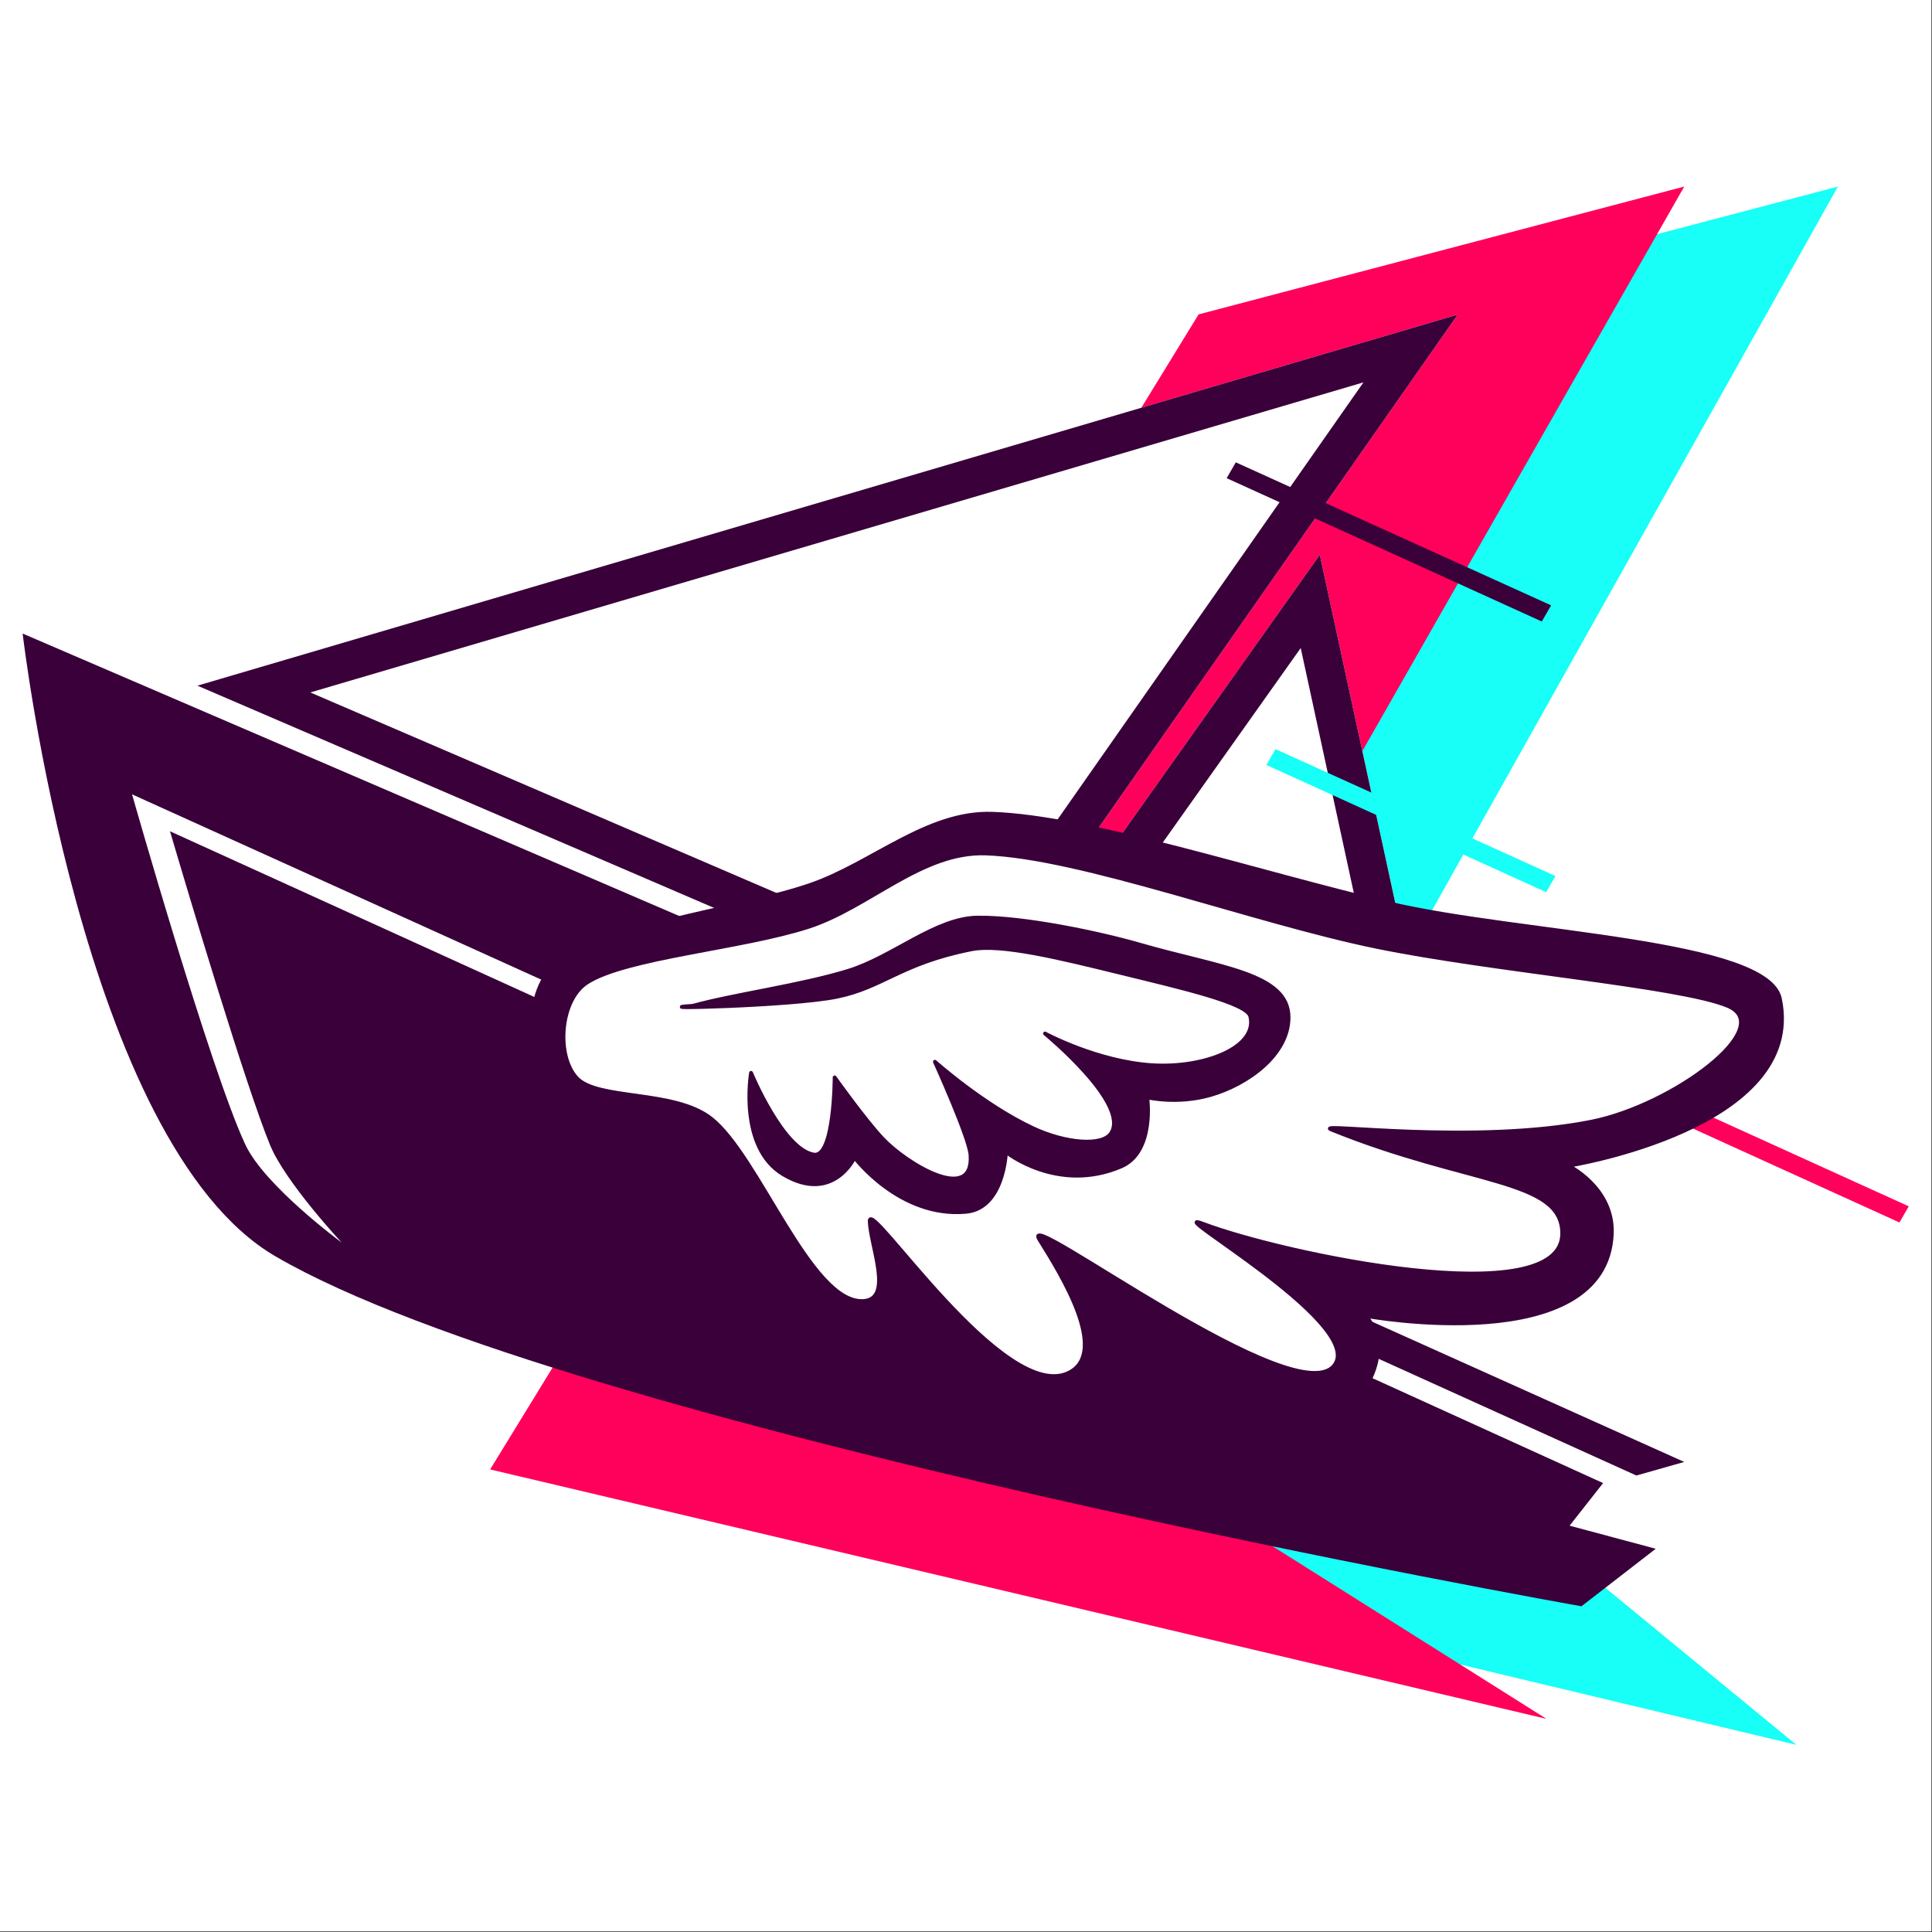 <svg xmlns="http://www.w3.org/2000/svg" xmlns:xlink="http://www.w3.org/1999/xlink" xmlns:serif="http://www.serif.com/" width="100%" height="100%" viewBox="0 0 2134 2134" xml:space="preserve" style="fill-rule:evenodd;clip-rule:evenodd;stroke-linecap:round;stroke-linejoin:round;stroke-miterlimit:1.5;"><rect x="0" y="0" width="2134" height="2134" fill="#333333" stroke="none"/><g id="Favicon"><rect x="0" y="0" width="2133.33" height="2133.33" style="fill:#fff;"></rect><circle cx="1066.67" cy="1066.67" r="1041.67" style="fill:#fff;"></circle><g id="Favicon1" serif:id="Favicon"><g id="Geometria"><path d="M711.166,1623.06l782.542,-1275.8l536.415,-141.199l-675.207,1203.99l629.335,517.234l-1273.09,-304.22Z" style="fill:#17fff7;"></path><path d="M541.377,1623.06l782.541,-1275.8l536.415,-141.199l-750.189,1315.66l597.997,376.846l-1166.76,-275.5Z" style="fill:#ff005b;"></path></g><g id="&#xCD;cone"><path d="M145.852,877.383c-0,0 86.498,304.302 125.091,386.816c21.444,45.848 106.467,108.268 106.467,108.268c-0,-0 -62.154,-66.46 -79.077,-107.639c-26.962,-65.606 -89.162,-274.11 -110.564,-346.646l1582.95,719.958l-37.022,47.049l95.159,25.498l-82.066,63.53c0,-0 -1117.93,-197.369 -1442.53,-386.525c-213.818,-124.599 -279.255,-687.899 -279.255,-687.899l1148.13,493.893l9.21,116.428l677.993,304.679l-52.884,14.998l-1661.6,-752.408Z" style="fill:#390039;"></path><path d="M1457.77,612.84l-367.276,517.793l528.85,227.496l-161.574,-745.289Z" style="fill:#fff;"></path><path d="M1457.77,612.84l161.574,745.289l-528.85,-227.496l367.276,-517.793Zm-21.054,102.948l-281.325,396.618l405.088,174.258l-123.763,-570.876Z" style="fill:#390039;"></path><path d="M1610.13,347.501l-1392.05,409.856l849.492,365.427l542.562,-775.283Z" style="fill:#fff;"></path><path d="M1610.13,347.501l-542.562,775.283l-849.492,-365.427l1392.05,-409.856Zm-104.111,74.839l-1163.28,342.5l709.885,305.372l453.396,-647.872Z" style="fill:#390039;"></path><path d="M1713.29,668.642l-10.295,17.831l-348.08,-158.314l10.097,-17.489l348.278,157.972Z" style="fill:#390039;"></path><path d="M1718.09,967.653l-10.295,17.832l-308.999,-140.54l10.097,-17.489l309.197,140.197Z" style="fill:#17fff7;"></path><path d="M2108.33,1332.46l-10.295,17.831l-634.358,-288.519l10.098,-17.489l634.555,288.177Z" style="fill:#ff005b;"></path><g><g><path d="M1732.28,1287.61c0,-0 50.494,24.441 47.998,75.673c-6.764,138.844 -271.77,90.154 -271.77,90.154c0,-0 27.67,27.656 2.753,73.698c-64.118,118.481 -301.67,-91.422 -301.67,-91.422c-0,0 57.996,87.06 6.196,119.624c-71.615,45.021 -218.871,-125.682 -218.871,-125.682c-0,0 1.026,38.277 -30.569,44.167c-92.659,17.273 -141.836,-161.171 -201.537,-203.101c-44.736,-31.42 -131.651,-14.018 -156.671,-48.479c-25.021,-34.462 -33.614,-124.002 6.549,-158.288c47.772,-40.782 199.911,-58.888 280.082,-86.403c68.039,-23.352 129.048,-80.996 200.946,-78.69c106.7,3.423 294.212,65.174 439.258,99.228c143.967,33.801 417.568,40.376 431.017,105.096c29.683,142.832 -233.711,184.425 -233.711,184.425Z" style="fill:#fff;"></path><path d="M1732.28,1287.61c0,-0 50.494,24.441 47.998,75.673c-6.764,138.844 -271.77,90.154 -271.77,90.154c0,-0 27.67,27.656 2.753,73.698c-64.118,118.481 -301.67,-91.422 -301.67,-91.422c-0,0 57.996,87.06 6.196,119.624c-71.615,45.021 -218.871,-125.682 -218.871,-125.682c-0,0 1.026,38.277 -30.569,44.167c-92.659,17.273 -141.836,-161.171 -201.537,-203.101c-44.736,-31.42 -131.651,-14.018 -156.671,-48.479c-25.021,-34.462 -33.614,-124.002 6.549,-158.288c47.772,-40.782 199.911,-58.888 280.082,-86.403c68.039,-23.352 129.048,-80.996 200.946,-78.69c106.7,3.423 294.212,65.174 439.258,99.228c143.967,33.801 417.568,40.376 431.017,105.096c29.683,142.832 -233.711,184.425 -233.711,184.425Zm-262.024,-40.138c-18.785,-7.618 158.376,17.211 287.521,-8.47c90.266,-17.949 206.568,-104.602 150.529,-128c-52.763,-22.031 -259.633,-38.903 -388.151,-65.306c-136.567,-28.057 -326.706,-99.381 -431.255,-103.035c-70.677,-2.47 -128.763,59.323 -196.043,81.111c-73.465,23.791 -202.088,33.829 -244.752,61.638c-29.549,19.26 -34.085,80.224 -11.233,105.215c22.853,24.991 107.627,12.962 148.347,44.732c52.659,41.086 109.969,203.671 167.61,201.781c34.853,-1.142 8.775,-60.346 7.839,-88.285c-0.905,-27.019 149.572,204.682 220.802,167.012c43.222,-22.857 -8.194,-106.566 -33.33,-146.671c-25.424,-40.563 289.583,198.689 326.919,137.161c28.575,-47.092 -195.507,-173.317 -146.406,-154.623c88.212,33.585 397.293,99.157 396.924,10.583c-0.252,-60.563 -103.077,-53.111 -255.321,-114.843Z" style="fill:#390039;stroke:#390039;stroke-width:4.24px;"></path><path d="M765.291,1111c45.243,-12.556 119.629,-22.532 172.03,-38.769c49.028,-15.192 96.199,-58.085 142.374,-58.654c51.056,-0.63 134.902,17.057 179.605,29.972c88.233,25.492 164.204,31.53 163.972,80.473c-0.196,41.035 -45.116,73.501 -85.992,85.355c-36.85,10.686 -70.084,2.704 -70.084,2.704c-0,-0 8.631,60.329 -29.073,76.393c-70.12,29.874 -126.986,-16.09 -126.986,-16.09c0,-0 -2.089,62.23 -44.116,66.083c-73.174,6.708 -123.146,-59.967 -123.146,-59.967c-0,0 -23.625,51.202 -78.444,18.772c-50.08,-29.627 -35.847,-112.225 -35.847,-112.225c0,0 35.08,84.658 69.282,90.27c22.935,3.763 23.047,-85.271 23.047,-85.271c0,-0 33.252,46.7 52.824,67.521c26.276,27.953 100.898,73.313 97.29,18.257c-1.246,-19.018 -39.348,-103.042 -39.348,-103.042c-0,-0 53.974,48.085 108.435,73.473c35.779,16.679 76.213,20.236 86.059,5.619c21.864,-32.459 -72.885,-110.277 -72.885,-110.277c-0,-0 57.858,31.259 118.691,35.021c56.325,3.483 116.327,-18.999 108.098,-53.945c-3.537,-15.02 -76.157,-31.674 -144.017,-48.275c-64.731,-15.836 -131.067,-32.388 -163.991,-25.886c-78.148,15.433 -97.511,42.023 -148.807,52.438c-51.296,10.414 -217.275,13.736 -158.971,10.05Z" style="fill:#390039;stroke:#390039;stroke-width:4.24px;"></path></g></g></g></g></g></svg>